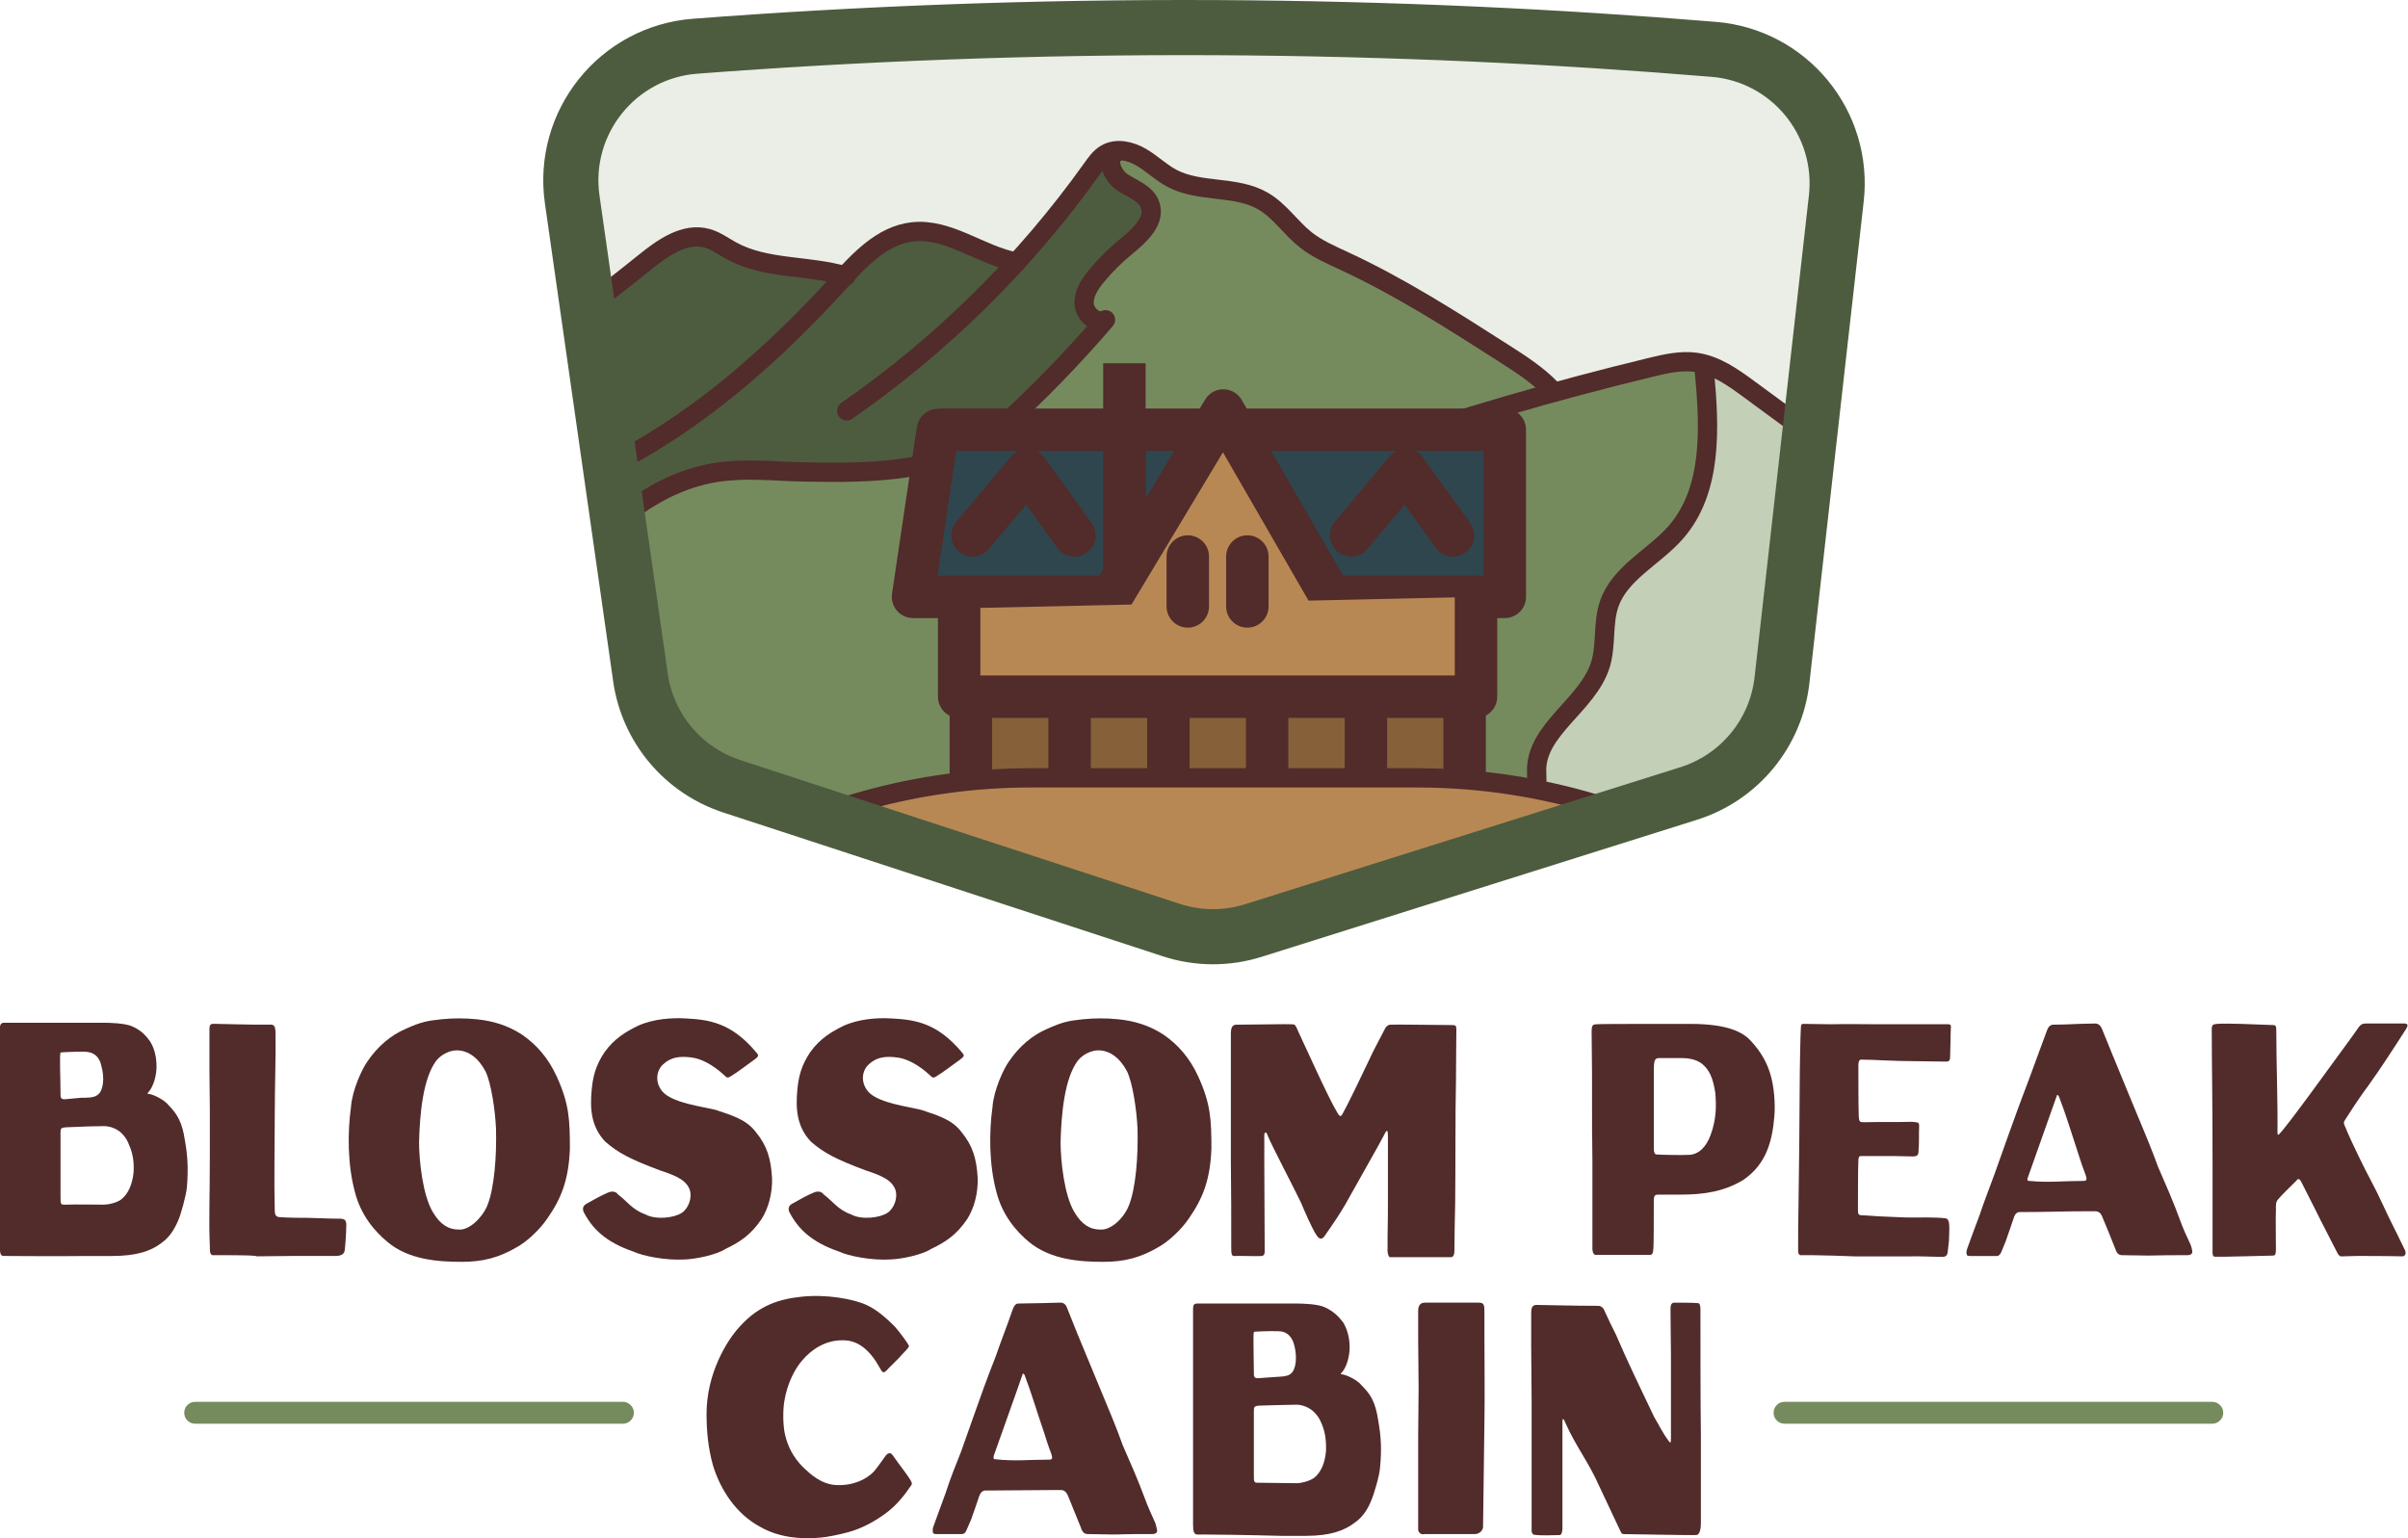 <svg xmlns="http://www.w3.org/2000/svg" height="319.466" width="500" version="1.1" viewBox="0 0 500 319.466" id="Layer_2_copy">
  
  <defs id="defs7">
    <style id="style2">.cls-1{stroke:#4d5c3e;stroke-width:11.45px;}.cls-1,.cls-2,.cls-3,.cls-4,.cls-5{fill:none;}.cls-1,.cls-6,.cls-7,.cls-4,.cls-8,.cls-5{stroke-linecap:round;stroke-linejoin:round;}.cls-2{stroke-miterlimit:10;}.cls-2,.cls-6,.cls-7,.cls-4,.cls-8,.cls-5{stroke:#522b2b;}.cls-2,.cls-7,.cls-8,.cls-5{stroke-width:8.81px;}.cls-9{fill:#758b5d;}.cls-10{fill:#eaeee6;}.cls-6,.cls-4{stroke-width:4px;}.cls-6,.cls-8{fill:#b88854;}.cls-7{fill:#2f464e;}.cls-11{fill:#4d5c3e;}.cls-12{fill:#866038;}.cls-13{fill:#522b2b;}.cls-14{fill:#c3cfb7;}.cls-15{clip-path:url(#clippath);}</style>
    <clipPath id="clippath">
      <path id="path4" d="M 76.19,140.69 62.01,41.41 C 59.73,25.42 71.43,10.82 87.53,9.59 121.1,7.03 157.24,5.55 195.63,5.73 c 36.65,0.18 71.22,1.85 103.42,4.51 15.7,1.29 27.21,15.33 25.44,30.98 -3.76,33.35 -7.52,66.69 -11.28,100.04 -1.24,10.98 -8.83,20.2 -19.38,23.52 l -90.37,28.45 c -5.56,1.75 -11.54,1.72 -17.08,-0.1 L 95.15,163.28 C 85.04,159.97 77.68,151.21 76.18,140.67 Z" class="cls-3"></path>
    </clipPath>
  </defs>
  <g transform="matrix(0.581,0,0,0.581,-179.902,200.667)" id="g896">
    <path d="m 564.426,178.29 c -1.62,-5.84 -2.27,-11.68 -2.27,-18.33 0,-14.44 7.3,-26.28 11.84,-31.14 6.97,-7.79 14.44,-9.89 22.06,-10.7 8.92,-0.97 18.65,0.81 23.19,2.92 4.05,1.78 7.79,5.35 10.22,7.79 1.46,1.62 5.03,6.33 5.03,6.97 0,0.49 -1.95,2.43 -2.43,2.92 -1.14,1.46 -4.7,4.7 -5.35,5.51 -0.65,0.65 -1.14,1.3 -1.95,0.49 -0.65,-0.97 -1.62,-2.92 -2.92,-4.7 -2.92,-3.89 -6.33,-6.33 -10.87,-6.33 -6.65,-0.16 -11.68,3.73 -14.44,6.97 -2.92,3.24 -5.51,8.6 -6.49,14.27 -0.65,3.24 -0.65,9.08 0.16,12.49 0.97,4.22 2.92,8.11 6.49,11.68 2.6,2.43 6.33,6 11.68,6.33 6,0.32 10.87,-1.95 13.62,-4.87 1.62,-1.95 3.24,-4.38 4.22,-5.68 0.65,-0.81 1.62,-1.3 2.43,-0.16 2.92,4.22 5.19,6.81 6.65,9.41 0.32,0.65 0.32,1.14 -0.16,1.62 -1.95,2.92 -5.03,6.97 -9.08,9.89 -4.22,3.08 -8.6,5.35 -13.3,6.65 -2.92,0.81 -7.62,1.78 -10.06,1.95 -7.3,0.65 -14.92,-0.16 -21.41,-3.89 -8.43,-4.54 -14.11,-12.98 -16.87,-22.06 v 0 z" class="cls-13" id="path4-1"></path>
    <path d="m 644.226,202.95 c -0.65,0 -1.14,-0.16 -1.14,-0.49 -0.16,-0.65 -0.16,-1.46 0.16,-2.27 0.16,-0.49 3.08,-8.43 4.38,-12 1.62,-5.03 3.57,-9.89 5.51,-14.76 l 4.54,-12.81 c 2.43,-6.97 5.03,-14.11 7.79,-21.09 1.95,-5.68 4.22,-11.35 6.16,-17.03 0.49,-1.3 1.14,-1.95 1.95,-1.95 3.08,0 6.16,-0.16 9.08,-0.16 1.78,0 3.41,-0.16 6,-0.16 1.14,0 1.95,0.65 2.43,2.11 l 3.57,8.92 c 4.22,10.06 8.27,20.11 12.49,30.17 1.3,3.24 2.6,6.49 3.73,9.73 2.76,6.33 5.51,12.49 7.95,19.14 1.14,3.08 2.43,5.84 3.73,8.76 0.32,0.97 0.65,2.43 0.65,2.92 -0.32,0.97 -1.3,0.97 -1.95,0.97 -4.54,0 -9.08,0 -13.62,0.16 -3.08,0 -6.33,-0.16 -9.25,-0.16 -1.14,0 -1.95,-0.65 -2.43,-2.27 -1.14,-2.76 -4.22,-10.38 -4.54,-11.19 -0.65,-1.62 -1.46,-2.27 -2.6,-2.27 h -3.24 c -8.11,0 -14.27,0.16 -22.38,0.16 h -1.46 c -0.81,0 -1.62,0.65 -2.11,1.95 -0.97,2.92 -1.95,5.68 -2.92,8.43 l -1.62,3.73 c -0.32,0.97 -0.97,1.46 -1.62,1.46 h -9.25 z m 40.38,-26.6 c 1.3,0 1.14,-0.65 0.81,-1.95 -0.97,-2.43 -1.95,-5.51 -2.76,-8.11 -2.43,-6.97 -4.22,-13.3 -6.81,-20.11 -0.32,-0.65 -0.65,-0.81 -0.81,-0.16 -3.41,9.89 -6.81,19.14 -10.22,28.87 -0.16,0.65 -0.16,1.3 0.32,1.3 7.3,0.81 12.33,0.16 19.46,0.16 z" class="cls-13" id="path6-5"></path>
    <path d="m 739.436,203.11 h -1.95 c -1.14,0 -1.46,-1.14 -1.46,-3.57 v -77.04 c 0,-1.14 0.16,-1.95 1.46,-1.95 h 35.68 c 1.95,0 7.79,0.16 10.22,1.46 2.6,1.3 4.22,2.6 6.33,5.35 1.14,1.95 2.27,4.87 2.27,8.92 0,2.92 -0.97,7.14 -3.08,9.25 -0.16,0.16 -0.16,0.32 0.16,0.32 1.3,0 5.51,1.78 7.3,4.05 3.24,3.24 4.87,6 5.84,12.49 0.97,5.51 1.3,10.06 0.65,16.71 -0.16,2.92 -2.27,9.89 -3.08,11.68 -1.14,2.92 -2.92,6 -6,8.11 -3.57,2.76 -8.6,4.7 -17.35,4.7 h -8.92 c -11.19,-0.32 -25.79,-0.49 -28.06,-0.49 v 0 z m 31.46,-57.42 c 1.95,-1.46 2.43,-6 1.3,-10.22 -0.65,-2.76 -2.27,-4.38 -4.22,-4.87 -1.3,-0.32 -7.3,-0.16 -9.57,0 q -0.65,0 -0.65,0.16 c -0.32,0.65 0,9.73 0,14.44 v 0.65 c 0,1.62 1.14,1.46 2.76,1.3 l 4.54,-0.32 c 1.3,-0.16 4.54,0 5.84,-1.14 z m 2.27,39.09 c 1.3,0 4.38,-0.65 6.16,-1.95 2.43,-1.95 3.89,-5.35 4.22,-9.73 0.16,-5.03 -0.81,-7.95 -1.78,-10.06 -0.65,-1.78 -2.27,-3.73 -3.73,-4.7 -1.14,-0.81 -3.08,-1.62 -5.03,-1.62 -3.08,0 -6.81,0.16 -13.3,0.32 -1.95,0.16 -1.95,0.49 -1.95,2.27 v 22.38 c 0,2.43 0,2.92 1.3,2.92 h 0.65 c 3.89,0 8.92,0.16 13.46,0.16 v 0 z" class="cls-13" id="path8-7"></path>
    <path d="m 816.476,201.33 v -33.57 l 0.16,-16.87 c 0,-4.87 -0.16,-12.98 -0.16,-17.03 v -10.7 c 0,-1.95 0.81,-2.92 2.43,-2.92 h 19.3 c 1.95,0 1.95,0.97 1.95,3.89 v 7.79 c 0,6.81 0.16,23.03 0,30.82 l -0.49,37.63 c 0,0.97 -0.97,2.6 -3.08,2.6 h -17.84 c -1.3,0.32 -2.27,-0.65 -2.27,-1.62 z" class="cls-13" id="path10-6"></path>
    <path d="m 857.026,201.65 v -46.06 c 0,-6.65 -0.16,-13.46 -0.16,-20.27 v -11.03 c 0,-1.95 0.16,-3.24 1.95,-3.24 2.76,0 12,0.32 21.9,0.32 1.14,0 1.95,0.65 2.43,1.95 1.3,2.92 2.6,5.51 4.05,8.43 4.22,9.89 8.92,19.46 13.62,29.36 1.95,3.24 2.92,5.51 5.19,8.6 0.65,0.81 0.81,0.81 0.81,-1.14 v -29.84 c 0,-5.03 -0.16,-9.89 -0.16,-16.06 0,-1.95 0.49,-2.43 1.46,-2.43 1.62,0 6.65,0 8.27,0.16 0.65,0 0.97,0.65 0.97,2.27 0,9.89 0,34.71 0.16,44.77 v 31.63 c 0,2.6 -0.65,4.22 -1.62,4.22 -0.65,0.16 -23.36,-0.32 -25.79,-0.32 -0.65,0 -0.97,-0.16 -1.3,-0.97 -3.73,-7.95 -5.84,-12.33 -7.79,-16.54 -3.41,-7.79 -8.27,-14.11 -11.68,-21.73 -0.97,-2.43 -1.3,-2.27 -1.3,-0.97 v 38.12 c 0,1.14 -0.32,2.43 -0.97,2.43 -2.92,0 -6.65,0.32 -9.41,-0.16 -0.16,-0.16 -0.65,-0.65 -0.65,-1.46 v 0 z" class="cls-13" id="path12-6"></path>
    <path d="m 312.936,103.55 h -1.95 c -1.25,0 -1.39,-1.11 -1.39,-3.61 v -77.67 c 0,-1.11 0.28,-2.08 1.39,-2.08 h 35.85 c 1.95,0 7.78,0.14 10.28,1.39 2.64,1.25 4.31,2.64 6.25,5.42 1.25,2.08 2.22,4.86 2.22,8.89 0,2.92 -0.97,7.09 -3.06,9.31 -0.28,0.28 -0.14,0.42 0.14,0.42 1.25,0 5.42,1.81 7.23,4.03 3.2,3.33 4.86,6.11 5.84,12.64 0.97,5.42 1.25,10.14 0.69,16.81 -0.28,2.92 -2.22,9.87 -3.06,11.67 -1.25,2.92 -2.92,5.97 -6.11,8.2 -3.61,2.78 -8.75,4.59 -17.51,4.59 h -8.89 c -10.98,0.14 -25.57,0 -27.93,0 v 0 z m 31.68,-57.66 c 1.95,-1.39 2.5,-5.97 1.25,-10.28 -0.56,-2.78 -2.22,-4.45 -4.31,-4.86 -1.25,-0.42 -7.23,-0.14 -9.59,0 q -0.56,0 -0.69,0.14 c -0.42,0.69 0,9.73 0,14.59 v 0.69 c 0,1.67 1.25,1.39 2.78,1.25 l 4.59,-0.42 c 1.39,0 4.72,0.14 5.97,-1.11 z m 2.22,39.32 c 1.25,0 4.45,-0.56 6.25,-1.95 2.5,-2.08 3.89,-5.42 4.31,-9.73 0.28,-5 -0.83,-7.92 -1.81,-10.14 -0.69,-1.81 -2.22,-3.75 -3.75,-4.72 -1.25,-0.83 -3.06,-1.53 -5.14,-1.53 -3.06,0 -6.95,0.14 -13.34,0.42 -2.08,0.14 -2.08,0.42 -2.08,2.22 v 22.51 c 0,2.5 0,2.92 1.25,2.92 h 0.69 c 4.03,-0.14 9.03,0 13.62,0 z" class="cls-13" id="path20-3"></path>
    <path d="m 385.886,103.27 c -1.25,0.14 -1.25,-1.53 -1.25,-3.06 -0.42,-9.87 0,-16.54 0,-33.07 v -15.84 c 0,-4.59 -0.14,-9.17 -0.14,-13.62 v -15.01 c 0,-2.36 0.69,-2.08 2.36,-2.08 l 6.25,0.14 c 5.56,0.14 7.78,0.14 13.34,0.14 1.25,0 1.67,0.69 1.67,3.47 0.14,7.5 -0.28,18.9 -0.28,29.32 0,10.42 -0.28,22.93 0,33.63 0,1.53 0.42,2.22 1.53,2.36 3.47,0.28 8.48,0.28 10.56,0.28 2.08,0 6.67,0.28 9.73,0.28 2.36,0 3.75,-0.14 3.75,2.08 0,3.06 -0.42,8.34 -0.56,9.17 -0.14,1.53 -1.53,2.08 -3.2,2.08 h -15.28 c -3.06,0 -9.59,0.14 -12.92,0.14 -0.83,-0.28 -1.95,-0.42 -15.56,-0.42 v 0 z" class="cls-13" id="path22-5"></path>
    <path d="m 448.136,98.55 c -4.72,-3.89 -9.59,-9.73 -11.67,-17.92 -2.64,-9.87 -2.64,-21.26 -1.39,-30.29 0.42,-6.11 4.03,-13.76 5.84,-16.26 3.75,-5.56 8.48,-9.45 13.62,-11.67 5.84,-2.64 7.92,-2.92 12.92,-3.47 4.17,-0.42 8.34,-0.42 12.51,0 5.56,0.56 10.98,2.08 16.12,5.42 5.28,3.61 9.45,8.34 12.51,15.01 4.45,9.73 4.72,15.42 4.72,25.85 -0.42,10.84 -2.92,17.51 -7.92,24.73 -3.06,4.59 -7.92,8.75 -10.98,10.42 -6.39,3.75 -12.09,5.28 -19.73,5.28 -8.34,0 -18.9,-0.69 -26.54,-7.09 v 0 z m 35.57,-12.78 c 2.64,-6.25 3.47,-18.2 3.2,-27.79 -0.28,-6.25 -1.67,-16.12 -3.75,-20.43 -2.5,-4.72 -6.11,-7.5 -10.28,-7.5 -2.22,0 -5.42,1.25 -7.36,3.75 -4.72,6.39 -5.84,18.9 -6.11,29.04 0,6.39 1.25,19.04 5,25.15 2.64,4.45 5.7,6.11 9.03,6.11 3.61,0.42 8.2,-3.75 10.28,-8.34 v 0 z" class="cls-13" id="path24-0"></path>
    <path d="m 536.096,102.02 c -10.14,-3.47 -14.87,-8.34 -17.92,-14.31 -0.42,-1.25 -0.14,-2.22 1.25,-2.92 2.22,-1.25 4.86,-2.78 7.5,-3.89 1.25,-0.56 2.78,-0.56 3.61,0.69 2.92,2.08 5,5.42 9.73,7.09 3.75,2.08 10.42,1.25 13.06,-0.56 2.5,-1.67 3.61,-5.42 2.92,-7.92 -1.11,-3.61 -4.72,-5.28 -10.7,-7.23 -10.42,-3.89 -15.01,-6.25 -19.59,-10.28 -5.28,-5.56 -5.42,-12.23 -4.86,-18.48 0.42,-4.59 1.39,-8.75 4.59,-13.48 3.47,-4.86 7.64,-7.36 11.95,-9.45 5.42,-2.5 12.23,-2.92 16.95,-2.64 8.75,0.42 16.54,1.67 25.29,12.09 0.97,1.11 1.11,1.39 -0.83,2.78 -1.81,1.25 -5.7,4.31 -8.48,5.97 -0.69,0.42 -1.25,0.42 -1.81,-0.28 -4.59,-4.31 -8.75,-6.11 -11.53,-6.53 -4.59,-0.69 -8.06,-0.28 -11.12,2.92 -2.36,2.78 -2.08,7.09 0.97,9.87 4.03,3.47 12.92,4.59 18.2,5.84 4.72,1.67 10.84,3.06 14.45,7.92 4.03,4.86 5.42,9.45 5.84,16.54 0.14,5.28 -1.25,10.7 -3.75,14.59 -3.75,5.56 -7.64,8.2 -12.92,10.7 -3.2,2.08 -10.42,3.61 -14.59,3.75 -6.67,0.42 -15.01,-1.25 -18.2,-2.78 v 0 z" class="cls-13" id="path26-5"></path>
    <path d="m 609.596,102.02 c -10.14,-3.47 -14.87,-8.34 -17.92,-14.31 -0.42,-1.25 -0.14,-2.22 1.25,-2.92 2.22,-1.25 4.86,-2.78 7.5,-3.89 1.25,-0.56 2.78,-0.56 3.61,0.69 2.92,2.08 5,5.42 9.73,7.09 3.75,2.08 10.42,1.25 13.06,-0.56 2.5,-1.67 3.61,-5.42 2.92,-7.92 -1.11,-3.61 -4.72,-5.28 -10.7,-7.23 -10.42,-3.89 -15.01,-6.25 -19.59,-10.28 -5.28,-5.56 -5.42,-12.23 -4.86,-18.48 0.42,-4.59 1.39,-8.75 4.59,-13.48 3.47,-4.86 7.64,-7.36 11.95,-9.45 5.42,-2.5 12.23,-2.92 16.95,-2.64 8.75,0.42 16.54,1.67 25.29,12.09 0.97,1.11 1.11,1.39 -0.83,2.78 -1.81,1.25 -5.7,4.31 -8.48,5.97 -0.69,0.42 -1.25,0.42 -1.81,-0.28 -4.59,-4.31 -8.75,-6.11 -11.53,-6.53 -4.59,-0.69 -8.06,-0.28 -11.12,2.92 -2.36,2.78 -2.08,7.09 0.97,9.87 4.03,3.47 12.92,4.59 18.2,5.84 4.72,1.67 10.84,3.06 14.45,7.92 4.03,4.86 5.42,9.45 5.84,16.54 0.14,5.28 -1.25,10.7 -3.75,14.59 -3.75,5.56 -7.64,8.2 -12.92,10.7 -3.2,2.08 -10.42,3.61 -14.59,3.75 -6.67,0.42 -15.01,-1.25 -18.2,-2.78 v 0 z" class="cls-13" id="path28-8"></path>
    <path d="m 677.406,98.55 c -4.72,-3.89 -9.59,-9.73 -11.67,-17.92 -2.64,-9.87 -2.64,-21.26 -1.39,-30.29 0.42,-6.11 4.03,-13.76 5.84,-16.26 3.75,-5.56 8.48,-9.45 13.62,-11.67 5.84,-2.64 7.92,-2.92 12.92,-3.47 4.17,-0.42 8.34,-0.42 12.51,0 5.56,0.56 10.98,2.08 16.12,5.42 5.28,3.61 9.45,8.34 12.51,15.01 4.45,9.73 4.72,15.42 4.72,25.85 -0.42,10.84 -2.92,17.51 -7.92,24.73 -3.06,4.59 -7.92,8.75 -10.98,10.42 -6.39,3.75 -12.09,5.28 -19.73,5.28 -8.2,0 -18.76,-0.69 -26.54,-7.09 z m 35.57,-12.78 c 2.64,-6.25 3.47,-18.2 3.2,-27.79 -0.28,-6.25 -1.67,-16.12 -3.75,-20.43 -2.5,-4.72 -6.11,-7.5 -10.28,-7.5 -2.22,0 -5.42,1.25 -7.36,3.75 -4.72,6.39 -5.84,18.9 -6.11,29.04 0,6.39 1.25,19.04 5,25.15 2.64,4.45 5.7,6.11 9.03,6.11 3.75,0.42 8.34,-3.75 10.28,-8.34 v 0 z" class="cls-13" id="path30-4"></path>
    <path d="m 805.526,101.75 c 0,-10.28 0.14,-7.92 0.14,-18.06 v -22.93 c 0,-1.53 -0.14,-3.06 -1.25,-0.69 -2.36,4.59 -6.53,11.67 -14.03,25.15 -1.95,3.33 -3.89,6.25 -6.81,10.42 -1.25,2.08 -2.22,2.36 -3.47,0.42 -1.67,-2.5 -4.31,-8.75 -5.56,-11.67 -2.22,-4.72 -10.42,-20.29 -11.81,-23.76 -0.42,-1.53 -1.25,-1.67 -1.25,-0.14 v 9.59 c 0,7.23 0.14,28.62 0.14,31.96 0,0.97 -0.42,1.53 -1.25,1.53 -1.81,0.14 -7.92,-0.14 -9.73,0 -0.83,0 -0.97,-0.83 -0.97,-2.78 0,-9.59 0,-21.68 -0.14,-31.13 v -45.45 c 0,-2.08 0.42,-3.33 1.95,-3.33 6.25,0 18.34,-0.28 20.01,-0.14 1.11,0 1.25,0.56 2.22,2.78 1.81,3.75 10.56,23.34 13.76,28.62 0.83,1.39 1.25,2.08 2.08,0.42 1.39,-2.36 7.5,-15.01 9.31,-18.9 1.67,-3.75 3.61,-7.09 5.42,-10.7 0.56,-1.25 1.25,-2.08 2.36,-2.08 0.56,-0.14 18.62,0.14 22.09,0.14 1.25,0 1.39,0.28 1.39,1.81 0,1.95 -0.14,12.51 -0.14,17.92 -0.28,12.09 -0.14,32.38 -0.28,43.49 -0.14,5.14 -0.28,15.28 -0.28,17.65 0,1.11 -0.42,2.08 -1.11,2.08 h -22.09 c -0.28,-0.28 -0.69,-1.11 -0.69,-2.22 v 0 z" class="cls-13" id="path32-6"></path>
    <path d="M 878.746,100.5 V 70.07 c -0.14,-20.84 -0.14,4.17 -0.14,-32.51 0,-4.31 -0.14,-8.62 -0.14,-14.17 0,-2.08 0.28,-2.5 1.39,-2.64 1.25,-0.14 11.26,-0.14 16.67,-0.14 h 16.12 c 12.23,-0.14 18.9,2.08 22.37,5.7 4.45,4.59 6.39,9.03 7.36,12.37 1.25,4.03 1.81,10.42 1.39,15.01 -0.69,8.06 -2.5,16.95 -11.26,22.79 -6.81,4.03 -13.76,5.14 -22.23,5.14 h -8.06 c -1.39,0 -1.53,0.69 -1.53,2.5 0,3.2 0,16.12 -0.14,16.67 -0.14,1.95 -0.42,2.36 -1.25,2.36 h -18.9 c -1.11,0.28 -1.67,-0.69 -1.67,-2.64 v 0 z m 34.46,-33.08 c 3.61,-0.14 6.25,-2.92 7.78,-7.09 2.08,-5.7 2.08,-10.28 1.67,-15.15 -0.83,-5.42 -2.22,-8.34 -4.86,-10.42 -2.08,-1.53 -4.86,-1.95 -7.09,-1.95 h -7.92 c -1.53,0 -2.08,0.42 -2.08,3.89 v 28.62 c 0,1.39 0.42,1.95 0.97,1.95 1.53,0.14 9.45,0.28 11.53,0.14 z" class="cls-13" id="path34-5"></path>
    <path d="m 958.096,103.27 h -5 c -0.42,0 -0.83,-0.56 -0.83,-1.53 0,-6.25 0,-11.26 0.14,-16.54 0.28,-17.37 0.28,-25.57 0.42,-41.96 0,-6.11 0.28,-20.29 0.42,-21.12 0,-0.97 0.14,-1.53 0.83,-1.53 1.39,0 8.06,0.14 9.59,0.14 8.06,-0.14 9.03,0 17.51,0 h 24.87 c 0.56,0 0.83,0.42 0.83,0.69 -0.14,2.64 -0.14,4.17 -0.14,5.42 0,1.25 -0.14,2.92 -0.14,5.42 0,1.25 -0.28,1.81 -1.39,1.81 -3.47,0 -8.75,-0.14 -10.7,-0.14 -4.03,0 -8.2,-0.14 -11.26,-0.28 -3.33,-0.14 -5.56,-0.28 -8.48,-0.28 -0.56,0 -0.97,0.56 -0.97,1.95 0,4.03 0,14.73 0.14,18.34 0.14,2.08 0.42,2.08 2.08,2.08 5.56,-0.14 12.09,0 16.81,-0.14 0.69,0 1.67,0.14 2.22,0.28 0.69,0.14 0.42,1.95 0.42,2.92 0,2.92 0,5.28 -0.14,6.53 0,1.95 -0.14,2.64 -2.08,2.64 l -7.23,-0.14 h -11.26 c -0.69,0 -0.97,0.42 -0.97,1.81 -0.14,2.78 -0.14,15.01 -0.14,17.79 0,1.11 0.28,1.39 0.83,1.53 2.08,0.14 4.31,0.28 6.67,0.42 4.59,0.14 7.78,0.42 10.98,0.42 3.75,0 9.03,-0.14 12.78,0.28 1.39,0.14 1.39,2.08 1.39,3.89 0,2.22 -0.14,3.2 -0.14,4.31 l -0.28,2.5 c -0.14,2.22 -0.42,2.92 -1.67,3.06 -0.69,0.14 -8.75,-0.28 -12.09,-0.14 h -19.59 c -2.08,-0.14 -12.92,-0.42 -14.45,-0.42 v 0 z" class="cls-13" id="path36-7"></path>
    <path d="m 1013.676,103.55 c -0.69,0 -1.11,-0.14 -1.11,-0.42 -0.28,-0.69 -0.14,-1.39 0.14,-2.22 0.14,-0.42 3.06,-8.48 4.45,-12.09 1.67,-5 3.61,-9.87 5.42,-14.87 l 4.59,-12.92 c 2.5,-7.09 5.14,-14.17 7.78,-21.12 2.08,-5.7 4.17,-11.39 6.25,-16.95 0.42,-1.25 1.11,-1.95 2.08,-2.08 3.06,0 6.25,-0.14 9.17,-0.28 1.81,0 3.47,-0.14 5.98,-0.14 1.11,0 1.95,0.69 2.5,2.08 l 3.61,8.89 c 4.17,10.14 8.34,20.29 12.51,30.29 1.25,3.2 2.64,6.53 3.75,9.73 2.78,6.39 5.56,12.64 7.92,19.18 1.11,3.06 2.36,5.84 3.75,8.75 0.42,0.97 0.69,2.36 0.69,2.92 -0.42,0.97 -1.25,0.97 -2.08,0.97 -4.59,0 -9.03,0 -13.62,0.14 -3.06,0 -6.25,-0.14 -9.31,-0.14 -1.25,0 -1.95,-0.56 -2.5,-2.22 -1.11,-2.78 -4.17,-10.42 -4.59,-11.26 -0.56,-1.67 -1.53,-2.22 -2.64,-2.22 h -3.06 c -8.06,0 -14.45,0.28 -22.51,0.28 h -1.39 c -0.83,0 -1.67,0.56 -2.08,1.95 -0.97,2.92 -1.95,5.7 -2.92,8.48 l -1.53,3.75 c -0.42,0.97 -0.97,1.53 -1.53,1.53 h -9.73 z m 40.57,-26.82 c 1.25,0 1.25,-0.69 0.83,-1.95 -0.97,-2.5 -1.95,-5.42 -2.78,-8.06 -2.36,-7.09 -4.17,-13.34 -6.81,-20.15 -0.42,-0.69 -0.69,-0.83 -0.83,-0.14 -3.47,9.87 -6.81,19.31 -10.28,29.04 -0.28,0.56 -0.28,1.25 0.42,1.25 7.23,0.69 12.37,0 19.45,0 v 0 z" class="cls-13" id="path38-0"></path>
    <path d="m 1152.066,103.55 c -1.81,0 -3.61,0.14 -5.42,0.14 -0.69,0.14 -1.25,-0.42 -1.67,-1.25 -2.64,-5.28 -5.42,-10.42 -7.92,-15.56 l -5,-9.87 c -0.69,-1.25 -1.25,-1.11 -1.67,-0.42 -2.08,2.08 -5.42,5.28 -6.53,6.67 -0.97,1.11 -0.83,1.95 -0.83,4.17 -0.14,2.22 0,8.48 0,13.76 0,1.95 -0.42,2.22 -0.97,2.22 -0.97,0 -14.87,0.42 -17.65,0.42 h -3.06 c -0.97,0 -0.97,-0.83 -0.97,-1.95 V 69.92 c 0,-24.87 -0.28,-33.35 -0.28,-47.52 0,-1.11 0.28,-1.53 0.97,-1.67 1.81,-0.42 7.5,-0.14 9.31,-0.14 l 11.53,0.42 c 1.11,0 1.25,0.42 1.25,2.08 0,11.81 0.56,24.59 0.42,36.41 0,0.97 0.42,0.83 0.69,0.42 2.92,-2.92 17.79,-23.62 23.21,-30.99 1.67,-2.22 3.33,-4.59 5,-6.95 1.11,-1.53 1.67,-1.53 3.61,-1.53 h 12.64 c 1.25,0 1.81,0.42 0.83,1.95 -4.45,6.95 -9.03,14.03 -13.62,20.43 -1.53,2.08 -3.61,4.86 -8.2,12.09 -0.56,0.83 -0.56,1.25 0,2.36 2.36,5.84 7.64,16.4 9.31,19.45 2.92,5.42 5.42,11.39 8.34,17.09 1.11,2.08 3.61,7.5 3.89,7.92 0.28,0.97 0,1.81 -0.97,1.95 -0.97,0 -3.89,-0.14 -16.26,-0.14 v 0 z" class="cls-13" id="path40-9"></path>
    <path id="path25" d="m 947.416,163.51 c -1.08,0 -2.01,-0.38 -2.77,-1.14 -0.76,-0.76 -1.14,-1.68 -1.14,-2.77 0,-1.09 0.38,-2 1.14,-2.77 0.76,-0.76 1.68,-1.14 2.77,-1.14 h 152.87 c 1.04,0 1.95,0.38 2.74,1.14 0.78,0.76 1.17,1.68 1.17,2.77 0,1.09 -0.39,2.01 -1.17,2.77 -0.78,0.76 -1.69,1.14 -2.74,1.14 z" class="cls-9"></path>
    <path id="path27" d="m 379.396,163.51 c -1.08,0 -2.01,-0.38 -2.77,-1.14 -0.76,-0.76 -1.14,-1.68 -1.14,-2.77 0,-1.09 0.38,-2 1.14,-2.77 0.76,-0.76 1.68,-1.14 2.77,-1.14 h 152.87 c 1.04,0 1.95,0.38 2.74,1.14 0.78,0.76 1.17,1.68 1.17,2.77 0,1.09 -0.39,2.01 -1.17,2.77 -0.78,0.76 -1.69,1.14 -2.74,1.14 z" class="cls-9"></path>
  </g>
  <g transform="translate(112.805)" id="g935">
    <g transform="translate(-56.004,0.01)" id="g99" clip-path="url(#clippath)" class="cls-15">
      <path id="path29" d="m 260.62,160.4 c -0.22,-5.64 3.5,-9.77 7.1,-13.77 2.55,-2.83 5.18,-5.76 6.22,-9.09 0.56,-1.79 0.67,-3.72 0.79,-5.76 0.13,-2.3 0.27,-4.68 1.08,-6.99 1.59,-4.56 5.26,-7.57 8.81,-10.49 1.85,-1.52 3.76,-3.09 5.28,-4.82 7.15,-8.16 6.67,-20.41 5.56,-32.26 0,-0.09 0,-0.19 0,-0.28 -0.11,-0.02 -0.22,-0.05 -0.33,-0.07 -2.7,-0.38 -5.43,0.19 -8.72,0.99 -19.87,4.8 -39.75,10.6 -59.08,17.25 -0.86,0.3 -1.8,-0.16 -2.1,-1.02 -0.3,-0.86 0.16,-1.8 1.02,-2.1 11.99,-4.12 24.2,-7.92 36.48,-11.36 -2.47,-2.22 -5.35,-4.07 -8.14,-5.86 -10.53,-6.74 -21.41,-13.71 -32.9,-19.04 l -0.87,-0.4 c -2.54,-1.17 -5.18,-2.38 -7.48,-4.2 -1.4,-1.11 -2.62,-2.4 -3.8,-3.64 -1.58,-1.67 -3.08,-3.25 -4.91,-4.31 -2.6,-1.5 -5.7,-1.86 -8.99,-2.25 -3.3,-0.39 -6.72,-0.79 -9.81,-2.41 -1.37,-0.72 -2.57,-1.63 -3.72,-2.5 -0.94,-0.71 -1.82,-1.38 -2.77,-1.94 -0.99,-0.58 -2.23,-1.05 -3.42,-1.14 -0.06,0.06 -0.13,0.12 -0.2,0.17 -0.13,0.09 -0.27,0.21 -0.27,0.59 0,0.89 0.78,2.17 1.71,2.78 0.49,0.32 1.03,0.62 1.6,0.94 1.8,1 3.84,2.13 4.73,4.39 1.86,4.72 -3.09,8.75 -5.46,10.7 -2.14,1.75 -4.12,3.72 -5.88,5.85 -1.07,1.3 -2.29,3.01 -2.19,4.66 0.04,0.66 0.52,1.41 1.14,1.77 0.35,0.21 0.66,0.25 0.92,0.12 0.7,-0.34 1.55,-0.14 2.02,0.48 0.48,0.62 0.45,1.49 -0.05,2.08 -6.76,7.91 -14.1,15.47 -21.82,22.46 -10.52,9.54 -25.85,10.05 -41.97,9.73 -1.67,-0.03 -3.35,-0.11 -4.98,-0.19 -4.44,-0.21 -8.64,-0.41 -12.82,0.22 -7.06,1.07 -13.97,4.51 -20.62,10.26 l 4.39,30.74 c 1.5,10.53 8.86,19.3 18.97,22.61 l 91.23,29.85 c 5.54,1.81 11.52,1.85 17.08,0.1 l 55.69,-17.53 c 1.12,-5.12 1.65,-10.32 1.45,-15.31 z" class="cls-9"></path>
      <path id="path31" d="m 90.49,47.89 c 1.53,0.43 2.82,1.21 4.07,1.97 0.45,0.27 0.89,0.54 1.35,0.79 3.98,2.18 8.54,2.73 13.38,3.31 2.92,0.35 5.93,0.71 8.86,1.46 3.91,-4.16 8.38,-8.2 14.26,-8.9 4.97,-0.59 9.48,1.4 13.83,3.32 2.44,1.08 4.96,2.18 7.48,2.78 5.33,-5.9 10.33,-12.11 14.97,-18.63 0.86,-1.2 1.81,-2.54 3.26,-3.41 2.46,-1.47 5.85,-1.22 9.07,0.67 1.11,0.65 2.11,1.41 3.09,2.15 1.1,0.83 2.14,1.62 3.27,2.21 2.54,1.34 5.51,1.68 8.66,2.05 3.48,0.41 7.07,0.83 10.26,2.67 2.24,1.3 3.97,3.13 5.65,4.9 1.15,1.21 2.23,2.36 3.45,3.32 1.99,1.57 4.33,2.65 6.81,3.79 l 0.88,0.41 c 11.69,5.43 22.67,12.46 33.29,19.26 3.48,2.23 7.07,4.53 10.07,7.62 6.39,-1.75 12.79,-3.41 19.19,-4.96 2.86,-0.69 6.42,-1.55 9.96,-1.05 4.64,0.66 8.61,3.58 11.8,5.92 l 11.82,8.68 c 1.77,-15.66 3.53,-31.32 5.3,-46.98 C 326.28,25.59 314.78,11.55 299.08,10.26 266.87,7.6 232.31,5.93 195.66,5.75 157.26,5.57 121.13,7.05 87.56,9.61 71.46,10.84 59.75,25.44 62.04,41.43 l 2.92,20.43 c 3.71,-2.81 7.38,-5.66 10.99,-8.58 4.21,-3.4 9.15,-6.9 14.56,-5.38 z" class="cls-10"></path>
      <path id="path33" d="m 115.55,58.22 c -2.19,-0.44 -4.45,-0.73 -6.66,-0.99 -4.94,-0.59 -10.04,-1.2 -14.58,-3.69 -0.49,-0.27 -0.98,-0.57 -1.47,-0.86 -1.11,-0.67 -2.15,-1.3 -3.25,-1.61 -3.9,-1.1 -8.03,1.89 -11.6,4.77 -4.11,3.32 -8.29,6.57 -12.53,9.76 l 4.19,29.36 c 15.45,-7.9 30.56,-20.01 45.89,-36.73 z" class="cls-11"></path>
      <path id="path35" d="m 105.4,96.17 c 1.61,0.08 3.27,0.15 4.89,0.19 15.42,0.3 30.06,-0.15 39.69,-8.88 6.85,-6.21 13.4,-12.87 19.51,-19.83 -0.01,0 -0.02,-0.01 -0.03,-0.02 -1.57,-0.92 -2.66,-2.65 -2.77,-4.42 -0.17,-2.8 1.48,-5.19 2.94,-6.96 1.9,-2.3 4.03,-4.42 6.33,-6.3 2.83,-2.31 5.34,-4.76 4.48,-6.93 -0.46,-1.16 -1.82,-1.92 -3.27,-2.72 -0.6,-0.33 -1.23,-0.68 -1.82,-1.08 -1.57,-1.04 -2.73,-2.81 -3.07,-4.53 -0.3,0.37 -0.59,0.77 -0.88,1.18 -4.85,6.8 -10.07,13.27 -15.64,19.4 -0.11,0.19 -0.26,0.35 -0.44,0.48 -10.57,11.57 -22.39,21.92 -35.35,30.92 -0.29,0.2 -0.61,0.29 -0.94,0.29 -0.52,0 -1.04,-0.25 -1.36,-0.71 -0.52,-0.75 -0.33,-1.78 0.41,-2.29 12.08,-8.38 23.16,-17.96 33.13,-28.62 -2.17,-0.67 -4.27,-1.59 -6.31,-2.49 -4.14,-1.82 -8.04,-3.55 -12.11,-3.06 -4.83,0.58 -8.82,4.24 -12.37,8.02 -0.15,0.49 -0.52,0.86 -0.96,1.04 -0.31,0.34 -0.62,0.68 -0.93,1.02 C 102.42,77.56 86.5,90.26 70.16,98.41 l 1.1,7.71 c 6.64,-5.36 13.56,-8.62 20.67,-9.69 4.5,-0.68 9.06,-0.46 13.47,-0.26 z" class="cls-11"></path>
      <path id="path37" d="m 298.84,78.02 c 1.1,12.22 1.33,24.76 -6.46,33.63 -1.7,1.94 -3.72,3.6 -5.67,5.2 -3.35,2.75 -6.5,5.34 -7.79,9.03 -0.66,1.87 -0.78,3.92 -0.9,6.1 -0.13,2.15 -0.26,4.37 -0.93,6.54 -1.25,4.03 -4.13,7.23 -6.92,10.32 -3.3,3.67 -6.42,7.13 -6.25,11.43 0.18,4.66 -0.23,9.51 -1.15,14.3 l 31.09,-9.79 c 10.54,-3.32 18.14,-12.54 19.38,-23.52 1.85,-16.43 3.7,-32.85 5.56,-49.28 l -13.34,-9.8 c -2.02,-1.49 -4.23,-3.09 -6.6,-4.17 z" class="cls-14"></path>
      <path id="path39" d="m 60.83,116.54 c -3.84,4.62 -7.3,9.62 -10.65,14.45 -3.5,5.05 -7.12,10.28 -11.14,15.02 -0.59,0.69 -0.5,1.73 0.19,2.32 0.31,0.26 0.69,0.39 1.07,0.39 0.47,0 0.93,-0.2 1.26,-0.58 4.12,-4.86 7.79,-10.15 11.34,-15.27 3.31,-4.77 6.73,-9.71 10.47,-14.22 2.76,-3.32 5.57,-6.22 8.43,-8.69 l -0.55,-3.83 c -3.56,2.87 -7.04,6.34 -10.42,10.41 z"></path>
      <path id="path41" d="m 57.89,100.15 c -0.85,0.32 -1.29,1.26 -0.97,2.12 0.25,0.67 0.88,1.08 1.55,1.08 0.19,0 0.38,-0.03 0.57,-0.1 3.73,-1.38 7.44,-2.99 11.12,-4.83 l -0.49,-3.46 c -3.9,1.99 -7.82,3.73 -11.77,5.19 z"></path>
      <path id="path43" d="m 246.9,201.9 c -0.58,0.7 -0.49,1.74 0.22,2.32 0.31,0.26 0.68,0.38 1.05,0.38 0.47,0 0.94,-0.2 1.27,-0.6 6.52,-7.84 11.24,-18.52 13.33,-29.43 l -3.6,1.13 c -2.13,9.75 -6.44,19.17 -12.27,26.19 z"></path>
      <path id="path45" d="m 22.01,90.62 c -0.79,0.46 -1.05,1.47 -0.58,2.26 0.31,0.52 0.86,0.81 1.42,0.81 0.28,0 0.57,-0.07 0.83,-0.23 C 38.07,84.99 52.07,75.64 65.46,65.58 L 64.93,61.84 C 51.2,72.24 36.81,81.9 22.01,90.62 Z"></path>
      <path id="path47" d="m 307.39,79.53 c -3.19,-2.34 -7.16,-5.26 -11.8,-5.92 -3.54,-0.5 -7.1,0.36 -9.96,1.05 -6.4,1.55 -12.81,3.21 -19.19,4.96 -3,-3.09 -6.59,-5.4 -10.07,-7.62 -10.62,-6.8 -21.6,-13.83 -33.29,-19.26 l -0.88,-0.41 c -2.48,-1.14 -4.82,-2.22 -6.81,-3.79 -1.22,-0.96 -2.3,-2.11 -3.45,-3.32 -1.68,-1.77 -3.41,-3.6 -5.65,-4.9 -3.19,-1.84 -6.78,-2.26 -10.26,-2.67 -3.14,-0.37 -6.11,-0.71 -8.66,-2.05 -1.13,-0.59 -2.17,-1.38 -3.27,-2.21 -0.97,-0.74 -1.98,-1.5 -3.09,-2.15 -3.22,-1.89 -6.61,-2.14 -9.07,-0.67 -1.45,0.87 -2.41,2.21 -3.26,3.41 -4.65,6.52 -9.65,12.73 -14.97,18.63 -2.52,-0.6 -5.04,-1.7 -7.48,-2.78 -4.36,-1.92 -8.86,-3.91 -13.83,-3.32 -5.87,0.7 -10.35,4.74 -14.26,8.9 -2.92,-0.75 -5.93,-1.11 -8.86,-1.46 -4.84,-0.58 -9.4,-1.12 -13.38,-3.31 -0.45,-0.25 -0.9,-0.52 -1.35,-0.79 -1.25,-0.76 -2.54,-1.54 -4.07,-1.97 -5.42,-1.52 -10.36,1.98 -14.56,5.38 -3.61,2.92 -7.28,5.77 -10.99,8.58 l 0.53,3.74 c 4.24,-3.18 8.42,-6.43 12.53,-9.76 3.57,-2.88 7.7,-5.87 11.6,-4.77 1.1,0.31 2.14,0.94 3.25,1.61 0.49,0.29 0.97,0.59 1.47,0.86 4.54,2.49 9.64,3.1 14.58,3.69 2.21,0.27 4.47,0.55 6.66,0.99 -15.33,16.73 -30.44,28.84 -45.89,36.73 l 0.49,3.46 c 16.34,-8.15 32.26,-20.85 48.37,-38.54 0.31,-0.34 0.62,-0.68 0.93,-1.02 0.44,-0.18 0.81,-0.54 0.96,-1.04 3.55,-3.78 7.54,-7.45 12.37,-8.02 4.07,-0.49 7.98,1.24 12.11,3.06 2.04,0.9 4.14,1.82 6.31,2.49 -9.97,10.66 -21.05,20.24 -33.13,28.62 -0.75,0.52 -0.93,1.55 -0.41,2.29 0.32,0.46 0.83,0.71 1.36,0.71 0.32,0 0.65,-0.1 0.94,-0.29 12.96,-8.99 24.78,-19.34 35.35,-30.92 0.18,-0.13 0.32,-0.29 0.44,-0.48 5.57,-6.13 10.79,-12.6 15.64,-19.4 0.3,-0.41 0.59,-0.81 0.88,-1.18 0.34,1.73 1.5,3.49 3.07,4.53 0.59,0.39 1.22,0.74 1.82,1.08 1.44,0.8 2.81,1.56 3.27,2.72 0.86,2.17 -1.65,4.62 -4.48,6.93 -2.31,1.89 -4.44,4.01 -6.33,6.3 -1.46,1.77 -3.11,4.16 -2.94,6.96 0.11,1.76 1.2,3.5 2.77,4.42 0.01,0 0.02,0.01 0.03,0.02 -6.11,6.96 -12.66,13.62 -19.51,19.83 -9.63,8.73 -24.27,9.17 -39.69,8.88 -1.62,-0.03 -3.28,-0.11 -4.89,-0.19 -4.41,-0.21 -8.96,-0.42 -13.47,0.26 -7.12,1.07 -14.03,4.33 -20.67,9.69 l 0.55,3.83 c 6.65,-5.75 13.55,-9.2 20.62,-10.26 4.18,-0.63 8.38,-0.43 12.82,-0.22 1.63,0.08 3.31,0.16 4.98,0.19 16.11,0.32 31.44,-0.19 41.97,-9.73 7.71,-6.99 15.05,-14.55 21.82,-22.46 0.51,-0.59 0.53,-1.46 0.05,-2.08 -0.48,-0.62 -1.32,-0.82 -2.02,-0.48 -0.26,0.12 -0.57,0.08 -0.92,-0.12 -0.62,-0.36 -1.1,-1.11 -1.14,-1.77 -0.1,-1.65 1.12,-3.36 2.19,-4.66 1.76,-2.13 3.74,-4.1 5.88,-5.85 2.38,-1.94 7.32,-5.98 5.46,-10.7 -0.89,-2.26 -2.93,-3.39 -4.73,-4.39 -0.57,-0.32 -1.11,-0.62 -1.6,-0.94 -0.93,-0.61 -1.71,-1.89 -1.71,-2.78 0,-0.38 0.14,-0.5 0.27,-0.59 0.07,-0.05 0.14,-0.11 0.2,-0.17 1.19,0.09 2.43,0.56 3.42,1.14 0.94,0.55 1.83,1.23 2.77,1.94 1.16,0.88 2.36,1.79 3.72,2.5 3.09,1.62 6.5,2.02 9.81,2.41 3.29,0.38 6.39,0.75 8.99,2.25 1.83,1.06 3.32,2.64 4.91,4.31 1.18,1.24 2.4,2.53 3.8,3.64 2.3,1.82 4.93,3.03 7.48,4.2 l 0.87,0.4 c 11.49,5.33 22.37,12.3 32.9,19.04 2.8,1.79 5.67,3.64 8.14,5.86 -12.28,3.44 -24.49,7.24 -36.48,11.36 -0.86,0.3 -1.32,1.23 -1.02,2.1 0.3,0.87 1.23,1.32 2.1,1.02 19.33,-6.65 39.21,-12.45 59.08,-17.25 3.29,-0.79 6.02,-1.37 8.72,-0.99 0.11,0.02 0.22,0.05 0.33,0.07 0,0.09 -0.01,0.18 0,0.28 1.11,11.85 1.6,24.1 -5.56,32.26 -1.52,1.73 -3.43,3.31 -5.28,4.82 -3.55,2.92 -7.22,5.93 -8.81,10.49 -0.81,2.31 -0.95,4.69 -1.08,6.99 -0.12,2.04 -0.23,3.97 -0.79,5.76 -1.04,3.34 -3.67,6.26 -6.22,9.09 -3.6,3.99 -7.32,8.13 -7.1,13.77 0.19,4.99 -0.34,10.19 -1.45,15.31 l 3.6,-1.13 c 0.92,-4.8 1.33,-9.64 1.15,-14.3 -0.16,-4.3 2.95,-7.77 6.25,-11.43 2.79,-3.09 5.67,-6.29 6.92,-10.32 0.68,-2.17 0.8,-4.39 0.93,-6.54 0.13,-2.17 0.25,-4.22 0.9,-6.1 1.29,-3.68 4.45,-6.28 7.79,-9.03 1.95,-1.6 3.97,-3.26 5.67,-5.2 7.78,-8.88 7.56,-21.42 6.46,-33.63 2.37,1.08 4.58,2.68 6.6,4.17 l 13.34,9.8 c 0.14,-1.26 0.28,-2.52 0.43,-3.78 l -11.82,-8.68 z"></path>
      <path id="path49" d="m 226.8,93.55 c 19.46,-6.69 39.23,-12.46 59.23,-17.29 3.06,-0.74 6.22,-1.46 9.34,-1.02 4.14,0.59 7.69,3.14 11.06,5.61 14.88,10.93 29.76,21.86 44.63,32.79 3.24,2.38 6.59,4.88 8.47,8.43" class="cls-4"></path>
      <path id="path51" d="m 119.01,85.32 c 19.73,-13.69 37.08,-30.82 51.01,-50.38 0.79,-1.11 1.6,-2.26 2.77,-2.96 2.23,-1.33 5.15,-0.64 7.39,0.67 2.24,1.32 4.12,3.19 6.42,4.4 5.77,3.03 13.21,1.42 18.85,4.69 3.48,2.01 5.75,5.59 8.9,8.08 2.4,1.89 5.25,3.11 8.02,4.4 11.57,5.37 22.35,12.27 33.1,19.15 3.46,2.22 6.96,4.46 9.81,7.42" class="cls-4"></path>
      <path id="path53" d="m 58.46,101.69 c 22.99,-8.51 42.33,-24.81 58.84,-42.94 4.27,-4.69 8.98,-9.85 15.28,-10.6 7.57,-0.9 14.25,4.9 21.74,6.28" class="cls-4"></path>
      <path id="path55" d="M 22.85,92.05 C 41.78,80.91 59.88,68.36 76.96,54.56 c 3.79,-3.06 8.39,-6.39 13.08,-5.08 1.84,0.52 3.4,1.7 5.07,2.61 7.14,3.92 15.93,2.9 23.73,5.23" class="cls-4"></path>
      <path id="path57" d="m 297.1,77.07 c 1.09,11.63 1.74,24.72 -5.96,33.5 -4.49,5.12 -11.53,8.34 -13.78,14.77 -1.42,4.05 -0.58,8.6 -1.85,12.69 -2.62,8.43 -13.58,13.48 -13.24,22.31 0.56,14.58 -4.78,31.39 -14.1,42.62" class="cls-4"></path>
      <path id="path59" d="m 174.81,31.73 c -2.07,1.38 -0.63,4.74 1.44,6.12 2.07,1.37 4.8,2.25 5.71,4.56 1.33,3.38 -2.16,6.52 -4.97,8.81 -2.23,1.82 -4.28,3.86 -6.11,6.08 -1.38,1.67 -2.7,3.65 -2.56,5.81 0.14,2.16 2.48,4.22 4.43,3.28 -6.74,7.88 -13.99,15.34 -21.67,22.31 -10.47,9.49 -26.7,9.58 -40.83,9.31 -6.03,-0.12 -12.11,-0.85 -18.08,0.05 -12.09,1.82 -22.26,10.12 -30.07,19.53 -7.81,9.41 -13.89,20.16 -21.8,29.48" class="cls-4"></path>
      <rect id="rect61" height="25.73" width="95.78" y="143.87" x="147.5" class="cls-12"></rect>
      <line id="line63" y2="164.23" x2="144.79" y1="145.48" x1="144.79" class="cls-5"></line>
      <line id="line65" y2="164.23" x2="165.29" y1="145.48" x1="165.29" class="cls-5"></line>
      <line id="line67" y2="164.23" x2="185.8" y1="145.48" x1="185.8" class="cls-5"></line>
      <line id="line69" y2="164.23" x2="206.31" y1="145.48" x1="206.31" class="cls-5"></line>
      <line id="line71" y2="164.23" x2="226.82" y1="145.48" x1="226.82" class="cls-5"></line>
      <line id="line73" y2="164.23" x2="247.32" y1="145.48" x1="247.32" class="cls-5"></line>
      <path id="path75" d="m 173.08,123.94 h -40.3 c 0,0 5.19,-35.11 5.19,-34.71 h 117.69 v 34.71 h -35.11" class="cls-7"></path>
      <polyline id="polyline77" points="168.69 132.72 197.21 85.24 224.14 131.92" class="cls-8"></polyline>
      <polyline id="polyline79" points="145.15 111.17 156.52 97.61 166.3 111.17" class="cls-5"></polyline>
      <polyline id="polyline81" points="223.75 111.17 235.11 97.61 244.89 111.17" class="cls-5"></polyline>
      <line id="line83" y2="75.43" x2="176.67" y1="118.35" x1="176.67" class="cls-2"></line>
      <polyline id="polyline85" points="142.36 126.33 142.36 144.68 249.68 144.68 249.68 123.94" class="cls-8"></polyline>
      <line id="line87" y2="125.93" x2="189.83" y1="115.56" x1="189.83" class="cls-5"></line>
      <line id="line89" y2="125.93" x2="202.2" y1="115.56" x1="202.2" class="cls-5"></line>
      <path id="path91" d="m 375.25,230.67 -62.99,-45.12 c -21.8,-15.62 -47.94,-24.02 -74.76,-24.02 h -80.27 c -23.34,0 -46.24,6.37 -66.24,18.41 L 2,233.55 Z" class="cls-6"></path>
      <path id="path93" d="M 76.19,140.69 62.01,41.41 C 59.73,25.42 71.43,10.82 87.53,9.59 121.1,7.03 157.24,5.55 195.63,5.73 c 36.65,0.18 71.22,1.85 103.42,4.51 15.7,1.29 27.21,15.33 25.44,30.98 -3.76,33.35 -7.52,66.69 -11.28,100.04 -1.24,10.98 -8.83,20.2 -19.38,23.52 l -90.37,28.45 c -5.56,1.75 -11.54,1.72 -17.08,-0.1 L 95.15,163.28 C 85.04,159.97 77.68,151.21 76.18,140.67 Z" class="cls-3"></path>
      <path id="path95" d="M 76.19,140.69 62.01,41.41 C 59.73,25.42 71.43,10.82 87.53,9.59 121.1,7.03 157.24,5.55 195.63,5.73 c 36.65,0.18 71.22,1.85 103.42,4.51 15.7,1.29 27.21,15.33 25.44,30.98 -3.76,33.35 -7.52,66.69 -11.28,100.04 -1.24,10.98 -8.83,20.2 -19.38,23.52 l -90.37,28.45 c -5.56,1.75 -11.54,1.72 -17.08,-0.1 L 95.15,163.28 C 85.04,159.97 77.68,151.21 76.18,140.67 Z" class="cls-3"></path>
      <path id="path97" d="M 76.19,140.69 62.01,41.41 C 59.73,25.42 71.43,10.82 87.53,9.59 121.1,7.03 157.24,5.55 195.63,5.73 c 36.65,0.18 71.22,1.85 103.42,4.51 15.7,1.29 27.21,15.33 25.44,30.98 -3.76,33.35 -7.52,66.69 -11.28,100.04 -1.24,10.98 -8.83,20.2 -19.38,23.52 l -90.37,28.45 c -5.56,1.75 -11.54,1.72 -17.08,-0.1 L 95.15,163.28 C 85.04,159.97 77.68,151.21 76.18,140.67 Z" class="cls-3"></path>
    </g>
    <path id="path101" d="m 20.186,140.7 -14.18,-99.28 c -2.28,-15.99 9.42,-30.59 25.52,-31.82 33.57,-2.56 69.71,-4.04 108.1,-3.86 36.65,0.18 71.22,1.85 103.42,4.51 15.7,1.29 27.21,15.33 25.44,30.98 -3.76,33.35 -7.52,66.69 -11.28,100.04 -1.24,10.98 -8.83,20.2 -19.38,23.52 l -90.37,28.45 c -5.56,1.75 -11.54,1.72 -17.08,-0.1 l -91.23,-29.85 c -10.11,-3.31 -17.47,-12.07 -18.97,-22.61 z" class="cls-1"></path>
  </g>
</svg>
